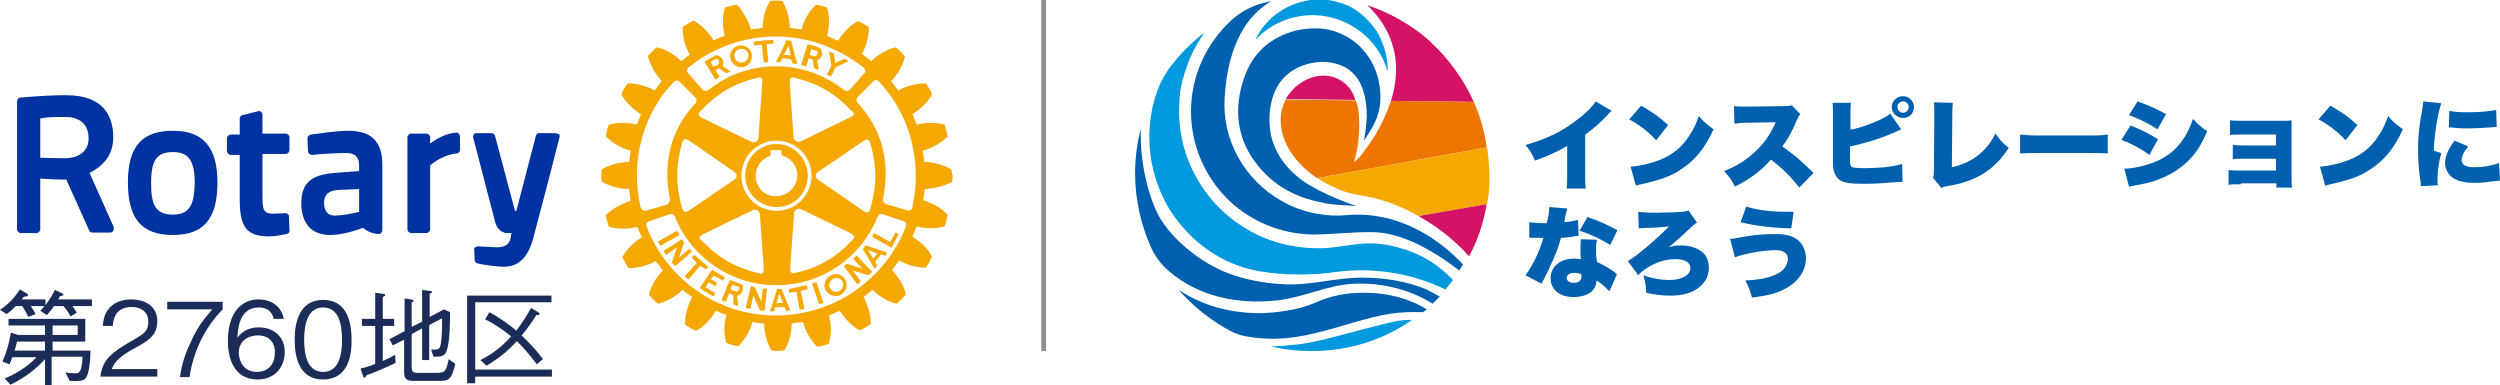 <?xml version="1.0" encoding="utf-8"?>
<!-- Generator: Adobe Illustrator 22.1.0, SVG Export Plug-In . SVG Version: 6.00 Build 0)  -->
<svg version="1.1" id="レイヤー_1" xmlns="http://www.w3.org/2000/svg" xmlns:xlink="http://www.w3.org/1999/xlink" x="0px"
	 y="0px" viewBox="0 0 527.7 81.3" style="enable-background:new 0 0 527.7 81.3;" xml:space="preserve">
<style type="text/css">
	.st0{fill:none;}
	.st1{fill:#0033A1;}
	.st2{fill:#F5A800;}
	.st3{opacity:0.5;fill:#211D1E;}
	.st4{fill:#D41367;}
	.st5{fill:#0099DE;}
	.st6{fill:#0060B0;}
	.st7{fill:#EE7500;}
	.st8{fill:#1B2C59;}
</style>
<g>
	<g>
		<path class="st0" d="M172.6,11.1c0-0.2-0.1-0.4-0.3-0.4c-0.4-0.1-0.7-0.2-1.1-0.3l-0.2,0.7l-0.1,0.4l1,0.3
			C172.2,11.9,172.6,11.5,172.6,11.1z"/>
		<path class="st0" d="M141.4,42c-1.6-8.2,0.4-14.8,5.2-20.1c0.5-0.3,0.5-1.1,0.1-1.5l-3.2-3.2c-0.3-0.4-0.9-0.4-1.4,0.1
			c-6.1,6.4-9.2,16.3-6.9,26.3c0.1,0.5,0.5,0.8,1.1,0.7l4.4-1.3C141.1,43,141.4,42.5,141.4,42z"/>
		<path class="st0" d="M166.6,10.7l-0.3-1l-0.5,1l-0.4,0.8c0.5,0,1,0.1,1.5,0.1L166.6,10.7z"/>
		<path class="st0" d="M183.3,44.7c0.2-0.1,0.4-0.3,0.5-0.7c1.4-4.9,1.4-9.1,0-13.9c-0.1-0.3-0.2-0.6-0.5-0.7c-0.3-0.1-0.6,0-1,0.3
			l-9.4,6.4c-0.4,0.2-0.6,0.6-0.6,0.9c0,0.3,0.2,0.7,0.6,0.9l9.4,6.4C182.6,44.6,182.9,44.8,183.3,44.7z"/>
		<path class="st0" d="M68.5,42.8c0,1,0.3,2.7,2.2,2.7c2.2,0,5.2-0.8,5.3-0.8v-4.8l-4.6,0.2C69.4,40.2,68.5,41.1,68.5,42.8z"/>
		<path class="st0" d="M156.6,13.3c0.8-0.1,1.4-0.7,1.4-1.5c0,0,0-0.1,0-0.1c-0.1-0.8-0.8-1.4-1.6-1.3c-0.8,0.1-1.4,0.7-1.4,1.5V12
			C155.1,12.8,155.8,13.4,156.6,13.3z"/>
		<path class="st0" d="M144.4,29.4c-0.2,0.1-0.4,0.3-0.5,0.7c-1.4,4.9-1.4,9.1,0,13.9c0.1,0.3,0.2,0.6,0.5,0.7c0.2,0.1,0.6,0,1-0.3
			l9.4-6.4c0.3-0.2,0.6-0.6,0.6-0.9c0-0.4-0.2-0.7-0.6-0.9l-9.4-6.4C145.1,29.6,144.7,29.3,144.4,29.4z"/>
		<path class="st0" d="M167.8,16.3c-0.3-0.1-0.6-0.1-0.8,0.1c-0.2,0.2-0.3,0.5-0.2,1l0.8,11.4c0,0.4,0.2,0.8,0.5,0.9
			c0.3,0.2,0.7,0.1,1.1,0l10.3-5c0.3-0.2,0.7-0.3,0.8-0.7c0,0,0-0.1,0-0.1c0-0.2-0.1-0.4-0.4-0.7C176.3,19.6,172.7,17.5,167.8,16.3z
			"/>
		<path class="st0" d="M150.6,14.1l1-0.5c0.1,0,0.1-0.2,0.2-0.3c0-0.4-0.3-1-0.8-0.8c-0.4,0.2-0.6,0.3-1,0.5l0.1,0.2L150.6,14.1z"/>
		<polygon class="st0" points="184.4,54.6 185,53.7 185.2,53.5 183.3,52.8 183.9,53.7 		"/>
		<path class="st0" d="M175.7,58.9c-0.5,0.3-0.8,0.8-0.8,1.3c0,0.2,0.1,0.5,0.2,0.7c0,0.1,0.1,0.1,0.2,0.2c0.4,0.5,1.2,0.7,1.8,0.3
			c0.2-0.1,0.3-0.2,0.4-0.3c0.2-0.3,0.4-0.6,0.4-1c0-0.3-0.1-0.5-0.2-0.8C177.3,58.7,176.4,58.5,175.7,58.9z"/>
		<path class="st0" d="M184.3,17.2l-3.2,3.2c-0.5,0.5-0.4,1.2,0.1,1.5c4.8,5.3,6.8,11.9,5.2,20.1c0,0.5,0.3,1,0.7,1.1l4.4,1.3
			c0.6,0.2,1-0.2,1.1-0.7c2.3-10.1-0.8-19.9-6.9-26.4C185.2,16.8,184.5,16.9,184.3,17.2z"/>
		<path class="st0" d="M190.7,46.7l-4.4-1.5c-0.2-0.1-0.8-0.1-1.1,0.7c-3.5,8.5-11.8,14.3-21.3,14.3c-9.6,0-18-5.9-21.4-14.4
			c-0.3-0.6-0.9-0.6-1.1-0.6l-4.4,1.5c-0.5,0.2-0.8,0.6-0.5,1.2c4.3,10.9,14.9,18.7,27.3,18.7c12.4,0,23.1-7.8,27.4-18.7
			C191.4,47.3,191.2,46.9,190.7,46.7z M138.9,51.1l4-2.3c0.2,0.3,0.3,0.5,0.5,0.9l-4,2.3C139.2,51.7,139,51.3,138.9,51.1z
			 M142.5,56.2c-0.3-0.2-0.5-0.5-0.7-0.8l1.1-3.2l-2.3,1.6c-0.2-0.3-0.4-0.5-0.6-0.8l3.9-2.6c0.2,0.3,0.3,0.4,0.5,0.7l-1.1,3.2
			l2.2-1.9c0.2,0.2,0.4,0.4,0.6,0.6L142.5,56.2z M144.6,58.3l2.6-2.8c-0.4-0.4-0.7-0.7-1.1-1.1l0.6-0.6c1,0.9,1.8,1.6,2.9,2.5
			l-0.5,0.6c-0.4-0.3-0.8-0.6-1.2-0.9l-2.5,2.9L144.6,58.3z M151.2,60.5l-1.4-0.8l-0.7,1l2.1,1.3l-0.4,0.7c-1-0.6-1.9-1.1-2.9-1.8
			l2.6-3.9c0.8,0.6,1.7,1.1,2.7,1.6l-0.4,0.7c-0.7-0.3-1.3-0.7-1.9-1l-0.6,0.8c0.5,0.3,1,0.6,1.4,0.8L151.2,60.5z M157,61.1
			c-0.1,0.6-0.5,1.3-1.2,1.3l0.2,2.2c-0.3-0.1-0.7-0.2-1-0.3l0-2l-0.9-0.4l-0.7,1.8c-0.3-0.1-0.6-0.2-0.9-0.3l0.9-2.2l0.1-0.3
			l0.8-1.8l2.1,0.8c0.5,0.2,0.7,0.6,0.7,1V61.1z M161.3,65.7c-0.4,0-0.7-0.1-1-0.1l-1.4-3.1l-0.6,2.8c-0.3-0.1-0.7-0.1-1-0.2
			l1.1-4.6c0.3,0.1,0.5,0.1,0.8,0.2l1.4,3.1l0.3-2.8c0.3,0,0.6,0,0.9,0L161.3,65.7z M165.9,65.6l-0.3-0.8l-2,0.1l-0.2,0.8
			c-0.3,0-0.6,0-0.9,0l0.9-2.6l0.6-2l0-0.1l1,0l0.1,0.1l0.8,1.9l1,2.5C166.5,65.6,166.2,65.6,165.9,65.6z M169.8,65.1l-1,0.2
			l-0.7-3.8c-0.5,0.1-1,0.1-1.5,0.2l-0.1-0.8c1.3-0.2,2.4-0.5,3.8-0.8l0.2,0.8c-0.5,0.1-1,0.2-1.5,0.4L169.8,65.1z M173,64.2
			l-1.5-4.4c0.4-0.1,0.6-0.2,1-0.3l1.5,4.4C173.6,64,173.3,64.1,173,64.2z M178.5,61.1c-0.2,0.4-0.5,0.8-1,1.1
			c-1.1,0.6-2.5,0.3-3.2-0.9c0-0.1-0.1-0.1-0.1-0.2c-0.1-0.3-0.2-0.6-0.2-0.9c0-0.8,0.4-1.6,1.2-2c1.1-0.6,2.5-0.3,3.2,0.9
			c0.2,0.3,0.3,0.8,0.3,1.2C178.7,60.5,178.7,60.8,178.5,61.1z M183.2,58.1l-3.3-1l1.7,2.3c-0.2,0.2-0.5,0.4-0.7,0.6l-2.8-3.8
			c0.2-0.2,0.4-0.3,0.7-0.5l3.2,1l-1.9-2.1c0.2-0.2,0.4-0.5,0.6-0.6l3.3,3.5C183.8,57.7,183.5,57.9,183.2,58.1z M187.1,53.7
			c-0.1,0.1-0.2,0.2-0.2,0.3l-0.8-0.3l-1.3,1.6l0.5,0.7c-0.2,0.2-0.4,0.4-0.6,0.7l-1.8-3l-0.7-1.1l0.7-0.8l4.6,1.5
			C187.3,53.4,187.2,53.5,187.1,53.7z M188.2,52.3l-4.1-2.3l0.4-0.8l3.4,1.9l1.1-2l0.7,0.4L188.2,52.3z"/>
		<polygon class="st0" points="164.5,62.1 164.2,63.1 163.9,64 165.2,64 164.9,63.1 		"/>
		<path class="st0" d="M148.3,18.9c0.4,0.5,0.9,0.4,1.5-0.1c3.8-3,8.8-4.8,14-4.8c5.3,0,10.2,1.8,14.1,4.8c0.6,0.4,1.1,0.5,1.5,0.1
			l3-3.4c0.3-0.4,0.3-0.9-0.3-1.4c-5.1-4-11.4-6.4-18.3-6.4c-6.9,0-13.3,2.5-18.3,6.4c-0.7,0.5-0.6,1.1-0.3,1.4L148.3,18.9z
			 M175,10.7c0.4,0.2,0.6,0.2,1,0.4l0.3,2l1.9-0.9c0.3,0.2,0.6,0.3,0.9,0.5l-2.7,1.3l-1,1.9l-0.9-0.5l1-1.9L175,10.7z M170,11.1
			l0.6-1.8c0.8,0.2,1.6,0.5,2.3,0.7c0.4,0.1,0.7,0.6,0.7,1.1c0,0.7-0.3,1.5-1,1.6l0.3,2.1c-0.3-0.1-0.6-0.2-1-0.4l-0.2-1.8l-0.9-0.3
			l-0.4,1.6c-0.4-0.1-0.7-0.2-1.1-0.3L170,11.1z M164.9,10.7l1-2.2l1,0.1l0.5,2.1l0.8,2.8c-0.3-0.1-0.6-0.1-1-0.1l-0.3-0.9
			c-0.7-0.1-1.3-0.1-1.9-0.2l-0.4,0.8c-0.4,0-0.6,0-1,0L164.9,10.7z M163.3,8.4l0.1,0.8l-1.5,0.1l0.4,3.8l-1,0.1l-0.4-3.8l-1.5,0.2
			l-0.1-0.8C160.9,8.6,161.6,8.5,163.3,8.4z M154.1,11.8c0-1.2,0.9-2.2,2.1-2.3c1.3-0.1,2.4,0.8,2.5,2.1v0.2c0,1.2-0.9,2.2-2.1,2.3
			c-1.2,0.1-2.4-0.8-2.5-2.1V11.8z M150.8,11.6c0.8-0.5,2,0.7,1.9,1.6c0,0.2-0.1,0.3-0.2,0.5l1.7,1.2c-0.3,0.1-0.6,0.3-0.9,0.4
			l-1.5-1.1l-0.8,0.4l0.9,1.4c-0.3,0.2-0.5,0.3-0.9,0.6l-2-3.5l-0.3-0.5C149.4,12.4,150.1,12,150.8,11.6z"/>
		<path class="st0" d="M155.8,60.6l-1.2-0.4l-0.3,0.7l-0.1,0.3l0,0l1.1,0.4c0.3,0.1,0.6-0.1,0.7-0.4c0-0.1,0.1-0.2,0-0.3
			C156,60.7,156,60.6,155.8,60.6z"/>
		<path class="st0" d="M168.3,37.1c0-2-1.4-3.8-3.3-4.2c0-0.2-0.1-1.1-0.1-1.1h-2.2c0,0-0.1,1-0.1,1.2c-1.8,0.6-3.1,2.2-3.1,4.2
			c0,2.4,2,4.4,4.4,4.4C166.3,41.6,168.3,39.6,168.3,37.1z"/>
		<path class="st0" d="M171.2,37.1c0-4.1-3.3-7.4-7.4-7.4c-4.1,0-7.4,3.3-7.4,7.4c0,4.1,3.3,7.4,7.4,7.4
			C167.9,44.5,171.2,41.2,171.2,37.1z M157.2,37.1c0-3.7,3-6.7,6.6-6.7c3.7,0,6.6,3,6.6,6.7c0,3.7-3,6.6-6.6,6.6
			C160.2,43.8,157.2,40.8,157.2,37.1z"/>
		<path class="st0" d="M160.1,57.9c0.3,0.1,0.6,0.1,0.8,0c0.2-0.2,0.3-0.5,0.2-1c0,0-0.8-11.4-0.8-11.4c0-0.4-0.2-0.8-0.5-0.9
			c-0.3-0.2-0.7-0.2-1.1,0l-10.3,5c-0.4,0.2-0.7,0.4-0.8,0.7c0,0,0,0.1,0,0.1c0,0.2,0.1,0.4,0.4,0.7
			C151.6,54.6,155.1,56.7,160.1,57.9z"/>
		<path class="st0" d="M36.5,32c-3.4,0-4.6,1.7-4.6,6.5c0,4.4,0.7,6.7,4.6,6.7c3.8,0,4.6-2.5,4.6-6.7C41,33.8,39.7,32,36.5,32z"/>
		<path class="st0" d="M13.9,24.7h-1.8c-2,0-3.1,0.1-3.6,0.3v8.3c0.9,0.1,2.7,0.2,5.2,0.1c3.1,0,5.1-1.7,5.1-4.3
			C18.8,27,17.5,24.7,13.9,24.7z"/>
		<path class="st0" d="M158.5,29.8c0.4,0.2,0.8,0.2,1.1,0c0.3-0.2,0.5-0.5,0.5-1l0.8-11.4c0-0.6,0-0.9-0.2-1
			c-0.2-0.2-0.5-0.1-0.8-0.1c-4.9,1.2-8.5,3.3-12,7c-0.3,0.3-0.4,0.6-0.4,0.8c0,0.3,0.4,0.5,0.8,0.7L158.5,29.8z"/>
		<path class="st0" d="M167.8,57.7c4.9-1.2,8.5-3.3,12-6.9c0.2-0.2,0.4-0.5,0.4-0.8c-0.1-0.3-0.3-0.5-0.8-0.7l-10.3-5
			c-0.4-0.2-0.8-0.2-1.1,0c-0.3,0.2-0.5,0.5-0.5,1l-0.8,11.4c0,0.4-0.1,0.8,0.2,1C167.1,57.8,167.4,57.8,167.8,57.7z"/>
		<path class="st1" d="M36.5,27.6c-6.6,0-9.5,3.4-9.5,10.9c0,7.7,2.9,11.1,9.5,11.1c6.5,0,9.4-3.4,9.4-11.1
			C45.9,31.1,42.9,27.6,36.5,27.6z M36.5,45.3c-3.9,0-4.6-2.4-4.6-6.7c0-4.8,1.2-6.5,4.6-6.5c3.3,0,4.6,1.8,4.6,6.5
			C41,42.8,40.3,45.3,36.5,45.3z"/>
		<path class="st1" d="M96.3,28c-2.1,0.1-4.2,1.3-5.5,2.3v-1.3c0-0.4-0.4-0.8-0.8-0.8h-3.2c-0.4,0-0.8,0.4-0.8,0.8v19.4
			c0,0.4,0.4,0.8,0.8,0.8H90c0.4,0,0.8-0.4,0.8-0.8V34.9c0.7-0.6,3-2.3,5.6-2.5c0.4,0,0.7-0.4,0.7-0.8v-2.8c0-0.2-0.1-0.4-0.3-0.6
			C96.7,28,96.5,27.9,96.3,28z"/>
		<path class="st1" d="M73.5,27.6c-2.4,0-6.3,0.6-7.9,0.8c-0.4,0.1-0.7,0.4-0.7,0.8l0.1,2.7c0,0.2,0.1,0.4,0.3,0.6
			c0.2,0.1,0.4,0.2,0.6,0.2c1.7-0.2,5-0.4,7.3-0.4c1.7,0,2.6,0.9,2.6,2.5v1.3l-5.2,0.4c-5,0.4-7,2.2-7,6.4c0,4.3,2.2,6.7,6.1,6.7
			c3.2,0,6.8-1.5,6.9-1.5c0.8,0.6,1.5,1.1,3.2,1.3c0.2,0,0.5,0,0.6-0.2c0.2-0.1,0.3-0.4,0.3-0.6V34.7C80.7,29.9,78.4,27.6,73.5,27.6
			z M75.9,44.7c0,0-3,0.8-5.3,0.8c-1.9,0-2.2-1.7-2.2-2.7c0-1.7,0.9-2.5,2.8-2.7l4.6-0.2V44.7z"/>
		<path class="st1" d="M18.9,36.5c3.3-1.7,5-4.1,5-7.5c0-4.1-1.7-8.9-9.9-8.9c0,0-0.2,0-0.7,0c-1.3,0-4.7,0.1-9,0.5
			c-0.4,0-0.7,0.4-0.7,0.8v27c0,0.4,0.4,0.8,0.8,0.8h3.3c0.4,0,0.8-0.4,0.8-0.8V37.7c1.1,0.1,3.2,0.2,5.5,0.2l4.8,10.7
			c0.1,0.3,0.4,0.5,0.7,0.5h3.7c0.3,0,0.5-0.1,0.7-0.4c0.1-0.2,0.2-0.5,0.1-0.8L18.9,36.5z M13.7,33.4c-2.4,0-4.2-0.1-5.2-0.1V25
			c0.6-0.1,1.7-0.3,3.6-0.3h1.8c3.6,0,4.8,2.3,4.8,4.4C18.8,31.7,16.8,33.4,13.7,33.4z"/>
		<path class="st1" d="M117,28.1h-3.1c-0.4,0-0.7,0.2-0.8,0.6L109,44.5h-0.3l-4.2-15.8c-0.1-0.3-0.4-0.6-0.8-0.6h-3.1
			c-0.2,0-0.5,0.1-0.6,0.3c-0.1,0.2-0.2,0.5-0.1,0.7l4.6,17.7c0.2,0.9,1,2.4,2.6,2.4h0.9c-0.1,0.3-0.2,0.6-0.2,0.9l0,0.1
			c-0.2,0.8-0.6,2-2.9,2l-4-0.2c-0.2,0-0.4,0.1-0.6,0.2c-0.2,0.2-0.3,0.4-0.2,0.6l0.1,2.1c0,0.4,0.3,0.6,0.6,0.7
			c1.2,0.3,3.4,0.6,5.3,0.7c0.1,0,0.2,0,0.3,0c3,0,5-1.9,6.1-5.8c1.2-4.5,2.7-10.2,3.8-14.5c0.5-1.9,0.9-3.5,1.2-4.7l0.6-2.3
			c0.1-0.2,0-0.5-0.1-0.7C117.5,28.2,117.3,28.1,117,28.1z"/>
		<path class="st1" d="M60.2,45c-0.6,0-1.9,0.1-2.6,0.1c-2.1,0-2.2-1-2.2-4v-8.6h4.9c0.4,0,0.8-0.4,0.8-0.8v-2.7
			c0-0.4-0.4-0.8-0.8-0.8h-4.9v-4c0-0.2-0.1-0.5-0.3-0.6c-0.2-0.2-0.4-0.2-0.7-0.1l-3.2,0.8c-0.4,0.1-0.6,0.4-0.6,0.8v3.3h-1.9
			c-0.4,0-0.8,0.4-0.8,0.8v2.7c0,0.4,0.4,0.8,0.8,0.8h1.9v9.3c0,6.1,1.5,7.9,6.3,7.9c1,0,2.5-0.3,3.6-0.5c0.4-0.1,0.7-0.4,0.6-0.8
			l-0.1-2.6C61.1,45.3,60.7,45,60.2,45z"/>
		<path class="st2" d="M165,61.1L165,61l-1,0l0,0.1l-0.6,2l-0.9,2.6c0.3,0,0.6,0,0.9,0l0.2-0.8l2-0.1l0.3,0.8c0.3,0,0.6-0.1,0.9-0.1
			l-1-2.5L165,61.1z M163.9,64l0.3-1l0.3-1l0.4,1l0.4,0.9L163.9,64z"/>
		<path class="st2" d="M170.3,60.2c-1.4,0.3-2.4,0.5-3.8,0.8l0.1,0.8c0.5-0.1,1-0.1,1.5-0.2l0.7,3.8l1-0.2l-0.8-3.8
			c0.5-0.1,1-0.3,1.5-0.4L170.3,60.2z"/>
		<path class="st2" d="M170.5,37.1c0-3.7-3-6.7-6.6-6.7c-3.7,0-6.6,3-6.6,6.7c0,3.6,3,6.6,6.6,6.6C167.5,43.8,170.5,40.8,170.5,37.1
			z M159.5,37.1c0-1.9,1.2-3.6,3.1-4.2c0-0.2,0.1-1.2,0.1-1.2h2.2c0,0,0.1,0.9,0.1,1.1c1.9,0.5,3.3,2.2,3.3,4.2c0,2.4-2,4.4-4.4,4.4
			C161.5,41.6,159.5,39.6,159.5,37.1z"/>
		<path class="st2" d="M150.7,58.2c0.6,0.3,1.3,0.7,1.9,1l0.4-0.7c-1-0.5-1.9-1.1-2.7-1.6l-2.6,3.9c1,0.7,1.9,1.2,2.9,1.8l0.4-0.7
			l-2.1-1.3l0.7-1l1.4,0.8l0.4-0.7c-0.5-0.2-0.9-0.5-1.4-0.8L150.7,58.2z"/>
		<path class="st2" d="M156.2,59.9l-2.1-0.8l-0.8,1.8l-0.1,0.3l-0.9,2.2c0.3,0.1,0.6,0.2,0.9,0.3l0.7-1.8l0.9,0.4l0,2
			c0.3,0.1,0.7,0.2,1,0.3l-0.2-2.2c0.7-0.1,1.1-0.7,1.2-1.3v-0.3C156.9,60.4,156.7,60,156.2,59.9z M156,61.1
			c-0.1,0.3-0.4,0.5-0.7,0.4l-1.1-0.4l0,0l0.1-0.3l0.3-0.7l1.2,0.4c0.2,0.1,0.2,0.2,0.2,0.3C156.1,61,156.1,61.1,156,61.1z"/>
		<polygon class="st2" points="187.9,51.1 184.5,49.2 184.1,50 188.2,52.3 189.7,49.4 189,49.1 		"/>
		<path class="st2" d="M182.1,52.6l0.7,1.1l1.8,3c0.2-0.2,0.5-0.5,0.6-0.7l-0.5-0.7l1.3-1.6l0.8,0.3c0.1-0.1,0.2-0.2,0.2-0.3
			c0.1-0.1,0.2-0.3,0.3-0.4l-4.6-1.5L182.1,52.6z M185.2,53.5l-0.2,0.2l-0.7,0.9l-0.5-0.9l-0.6-0.9L185.2,53.5z"/>
		<path class="st2" d="M151,16.8c0.4-0.2,0.6-0.4,0.9-0.6l-0.9-1.4l0.8-0.4l1.5,1.1c0.4-0.2,0.6-0.3,0.9-0.4l-1.7-1.2
			c0.1-0.2,0.2-0.3,0.2-0.5c0.1-1-1.1-2.1-1.9-1.6c-0.7,0.4-1.4,0.8-2.1,1.2l0.3,0.5L151,16.8z M151,12.5c0.5-0.3,0.8,0.3,0.8,0.8
			c0,0.1-0.1,0.3-0.2,0.3l-1,0.5l-0.5-0.8l-0.1-0.2C150.4,12.8,150.6,12.7,151,12.5z"/>
		<path class="st2" d="M200.8,35.8l-0.1-0.1c-1.6-0.9-3.6-1.5-5.6-1.5c0-0.3-0.3-2.2-0.3-2.4c1.9-0.5,3.8-1.6,5.1-2.9l0.1-0.1l0-0.1
			c-0.1-0.7-0.4-1.7-0.6-2.3l0-0.1l-0.1,0c-1.8-0.5-3.9-0.5-5.8,0c-0.1-0.2-0.8-2-0.9-2.2c1.7-1.1,3.2-2.5,4.1-4.1l0.1-0.1l-0.1-0.1
			c-0.2-0.6-0.8-1.5-1.2-2.1l-0.1-0.1h-0.1c-1.8,0-3.9,0.5-5.7,1.5c-0.2-0.2-1.3-1.7-1.5-2c1.4-1.4,2.5-3.3,2.9-5.1l0-0.1l-0.1-0.1
			c-0.4-0.5-1.1-1.3-1.7-1.7l-0.1-0.1l-0.1,0c-1.8,0.4-3.6,1.5-5.1,2.9c-0.2-0.2-1.8-1.4-2-1.5c1-1.7,1.5-3.7,1.5-5.5V5.8l-0.1-0.1
			c-0.5-0.4-1.4-0.9-2.1-1.2l-0.1,0l-0.1,0c-1.6,0.9-3.1,2.4-4.1,4.1c-0.3-0.1-2.1-0.9-2.3-1c0.2-1,0.4-2,0.4-3c0-1-0.1-2-0.4-2.9
			l0-0.1l-0.1,0C174,1.4,173,1.1,172.3,1l-0.1,0l-0.1,0.1c-1.3,1.3-2.4,3.1-2.9,5.1c-0.3,0-2.2-0.3-2.5-0.3c0-2-0.6-4-1.5-5.6
			l-0.1-0.1l-0.1,0c-0.7-0.1-1.7-0.1-2.4,0l-0.1,0l0,0.1c-1,1.6-1.5,3.6-1.5,5.6c-0.3,0-2.2,0.3-2.5,0.3c-0.6-1.9-1.6-3.8-2.9-5.1
			L155.5,1l-0.1,0c-0.7,0.1-1.7,0.4-2.3,0.6l-0.1,0l0,0.1c-0.3,0.9-0.4,1.9-0.4,2.9c0,1,0.1,2,0.4,2.9c-0.3,0.1-2.1,0.9-2.4,1
			c-1-1.7-2.5-3.2-4.1-4.1l-0.1,0l-0.1,0c-0.6,0.3-1.5,0.8-2.1,1.2l-0.1,0.1V6c0,1.8,0.5,3.8,1.5,5.5c-0.2,0.2-1.6,1.3-1.8,1.4
			c-1.4-1.4-3.3-2.5-5.1-2.9l-0.1,0l-0.1,0.1c-0.5,0.4-1.3,1.2-1.7,1.7l0,0.1l0,0.1c0.5,1.8,1.5,3.6,2.9,5.1c-0.2,0.2-1.4,1.8-1.5,2
			c-1.8-1-3.8-1.5-5.6-1.5h-0.1l-0.1,0.1c-0.4,0.5-0.9,1.4-1.2,2.1l0,0.1l0,0.1c0.9,1.6,2.4,3.1,4.1,4.1c-0.1,0.3-0.8,2-0.9,2.2
			c-2-0.5-4.1-0.5-5.8,0l-0.1,0l0,0.1c-0.3,0.6-0.5,1.6-0.6,2.3l0,0.1l0.1,0.1c1.3,1.3,3.1,2.4,5.1,2.9c0,0.3-0.3,2.2-0.3,2.4
			c-2,0-4.1,0.6-5.7,1.5l-0.1,0l0,0.1c0,0.4-0.1,0.8-0.1,1.2c0,0.4,0,0.9,0.1,1.2l0,0.1l0.1,0.1c1.6,0.9,3.6,1.5,5.7,1.5
			c0,0.3,0.3,2.2,0.3,2.5c-1.9,0.6-3.8,1.6-5.1,2.9l-0.1,0.1l0,0.1c0.1,0.7,0.4,1.7,0.6,2.3l0.1,0.1l0.1,0c1.8,0.5,3.9,0.5,5.8,0
			c0.1,0.2,0.9,2,1,2.2c-1.7,1-3.2,2.5-4.1,4.1l0,0.1l0,0.1c0.3,0.6,0.8,1.5,1.2,2.1l0.1,0.1h0.1c1.8,0,3.9-0.5,5.6-1.5
			c0.2,0.2,1.4,1.8,1.5,2c-1.4,1.4-2.4,3.2-2.9,5l0,0.1l0.1,0.1c0.4,0.6,1.1,1.3,1.7,1.7l0.1,0.1l0.1,0c1.8-0.5,3.6-1.5,5.1-2.9
			c0.2,0.2,1.8,1.4,2,1.5c-0.9,1.7-1.5,3.7-1.5,5.6v0.2l0.1,0.1c0.6,0.4,1.4,0.9,2.1,1.2l0.1,0l0.1,0c1.6-0.9,3.1-2.4,4.1-4.2
			c0.2,0.1,1.9,0.8,2.2,0.9c-0.2,1-0.4,1.9-0.4,2.9c0,1,0.1,2,0.4,2.9l0,0.1l0.1,0c0.6,0.3,1.6,0.5,2.3,0.7l0.1,0l0.1-0.1
			c1.3-1.3,2.4-3.1,2.9-5c0.3,0,2.2,0.3,2.5,0.3c0,2,0.6,4.1,1.5,5.6l0.1,0.1l0.1,0c0.7,0.1,1.7,0.1,2.4,0l0.1,0l0.1-0.1
			c1-1.6,1.5-3.6,1.5-5.6c0.3-0.1,2.1-0.3,2.4-0.3c0.5,1.9,1.6,3.8,2.9,5.1l0.1,0.1l0.1,0c0.7-0.1,1.7-0.4,2.3-0.6l0.1-0.1l0-0.1
			c0.2-0.9,0.4-1.9,0.4-2.9c0-1-0.2-2-0.4-2.9c0.2-0.1,2-0.9,2.3-1c1,1.7,2.5,3.2,4.1,4.1l0.1,0l0.1,0c0.6-0.3,1.5-0.8,2.1-1.2
			l0.1-0.1v-0.2c0-1.8-0.6-3.8-1.5-5.5c0.2-0.2,1.7-1.3,1.9-1.5c1.4,1.4,3.3,2.5,5,2.9l0.1,0l0.1-0.1c0.5-0.4,1.3-1.2,1.7-1.7
			l0.1-0.1l0-0.1c-0.4-1.8-1.5-3.6-2.9-5.1c0.2-0.2,1.3-1.8,1.5-2c1.8,1,3.8,1.5,5.6,1.5h0.1l0-0.1c0.4-0.5,0.9-1.5,1.2-2.1l0-0.1
			l0-0.1c-0.8-1.6-2.4-3.1-4.1-4.1c0.1-0.2,0.8-2,0.9-2.2c1.9,0.5,4.1,0.5,5.8,0l0.1,0l0-0.1c0.3-0.6,0.5-1.6,0.6-2.3v-0.1l-0.1-0.1
			c-1.3-1.3-3.1-2.4-5-2.9c0-0.3,0.3-2.1,0.3-2.4c2-0.1,4.1-0.6,5.7-1.5l0.1-0.1l0-0.1c0-0.3,0.1-0.8,0.1-1.2
			C200.9,36.7,200.9,36.3,200.8,35.8L200.8,35.8z M145.5,14.1c5-4,11.4-6.4,18.3-6.4c6.9,0,13.2,2.5,18.3,6.4
			c0.7,0.6,0.7,1.1,0.3,1.4l-3,3.4c-0.4,0.5-0.9,0.4-1.5-0.1c-3.9-3-8.8-4.8-14.1-4.8c-5.3,0-10.2,1.8-14,4.8
			c-0.6,0.5-1.1,0.5-1.5,0.1l-3-3.4C144.9,15.1,144.9,14.6,145.5,14.1z M154.9,36.2c0.3,0.2,0.6,0.6,0.6,0.9c0,0.3-0.2,0.7-0.6,0.9
			l-9.4,6.4c-0.5,0.3-0.8,0.4-1,0.3c-0.3-0.1-0.4-0.4-0.5-0.7c-1.4-4.8-1.4-9,0-13.9c0.1-0.4,0.3-0.7,0.5-0.7c0.3-0.1,0.6,0.1,1,0.3
			L154.9,36.2z M147.5,24.2c-0.1-0.2,0.1-0.5,0.4-0.8c3.5-3.7,7.1-5.8,12-7c0.3-0.1,0.6-0.1,0.8,0.1c0.2,0.2,0.3,0.5,0.2,1
			l-0.8,11.4c0,0.4-0.2,0.8-0.5,1c-0.3,0.2-0.7,0.2-1.1,0l-10.3-5C147.9,24.7,147.5,24.5,147.5,24.2z M147.7,50.1
			c0.1-0.3,0.4-0.5,0.8-0.7l10.3-5c0.4-0.2,0.8-0.2,1.1,0c0.3,0.2,0.5,0.5,0.5,0.9c0,0,0.8,11.4,0.8,11.4c0,0.5,0,0.9-0.2,1
			c-0.2,0.2-0.5,0.1-0.8,0c-4.9-1.2-8.5-3.2-12-6.9C147.8,50.7,147.6,50.4,147.7,50.1C147.6,50.2,147.7,50.1,147.7,50.1z
			 M156.5,37.1c0-4.1,3.3-7.4,7.4-7.4c4.1,0,7.4,3.3,7.4,7.4c0,4.1-3.3,7.4-7.4,7.4C159.8,44.5,156.5,41.2,156.5,37.1z M167.6,45.2
			c0-0.5,0.2-0.8,0.5-1c0.3-0.2,0.7-0.2,1.1,0l10.3,5c0.5,0.2,0.7,0.5,0.8,0.7c0.1,0.3-0.2,0.5-0.4,0.8c-3.5,3.7-7.1,5.8-12,6.9
			c-0.4,0.1-0.7,0.1-0.9-0.1c-0.3-0.2-0.2-0.7-0.2-1L167.6,45.2z M172.8,38c-0.4-0.2-0.6-0.6-0.6-0.9c0-0.3,0.2-0.7,0.6-0.9l9.4-6.4
			c0.5-0.3,0.8-0.4,1-0.3c0.3,0.1,0.4,0.4,0.5,0.7c1.4,4.8,1.4,9,0,13.9c-0.1,0.4-0.3,0.7-0.5,0.7c-0.3,0.1-0.7-0.1-1-0.3L172.8,38z
			 M180.2,24.1c-0.1,0.4-0.4,0.5-0.8,0.7l-10.3,5c-0.4,0.2-0.8,0.2-1.1,0c-0.3-0.2-0.5-0.5-0.5-0.9l-0.8-11.4c0-0.5,0-0.9,0.2-1
			c0.2-0.2,0.5-0.1,0.8-0.1c4.9,1.2,8.5,3.2,12,7C180.1,23.5,180.2,23.8,180.2,24.1C180.2,24,180.2,24.1,180.2,24.1z M135.2,43.7
			c-2.3-10.1,0.8-19.9,6.9-26.3c0.5-0.5,1-0.5,1.4-0.1l3.2,3.2c0.5,0.5,0.4,1.2-0.1,1.5c-4.8,5.3-6.8,11.9-5.2,20.1
			c0,0.5-0.3,1-0.7,1.1l-4.4,1.3C135.7,44.5,135.3,44.2,135.2,43.7z M191.2,47.9c-4.3,10.9-15,18.7-27.4,18.7
			c-12.4,0-23-7.7-27.3-18.7c-0.2-0.6,0-1,0.5-1.2l4.4-1.5c0.2-0.1,0.8-0.1,1.1,0.6c3.4,8.5,11.8,14.4,21.4,14.4
			c9.6,0,17.8-5.8,21.3-14.3c0.3-0.8,0.9-0.8,1.1-0.7l4.4,1.5C191.2,46.9,191.4,47.3,191.2,47.9z M192.6,43.7
			c-0.1,0.5-0.5,0.9-1.1,0.7l-4.4-1.3c-0.4-0.1-0.8-0.6-0.7-1.1c1.6-8.2-0.4-14.8-5.2-20.1c-0.5-0.3-0.5-1.1-0.1-1.5l3.2-3.2
			c0.2-0.4,0.9-0.4,1.3,0.1C191.7,23.7,194.8,33.6,192.6,43.7z"/>
		<path class="st2" d="M171.4,59.8l1.5,4.4c0.3-0.1,0.6-0.2,0.9-0.3l-1.5-4.4C172,59.7,171.8,59.7,171.4,59.8z"/>
		<path class="st2" d="M180.1,54.6l1.9,2.1l-3.2-1c-0.3,0.2-0.5,0.3-0.7,0.5L181,60c0.2-0.2,0.5-0.4,0.7-0.6l-1.7-2.3l3.3,1
			c0.2-0.2,0.5-0.4,0.8-0.7l-3.3-3.5C180.6,54.2,180.4,54.4,180.1,54.6z"/>
		<path class="st2" d="M175.2,58.2c-0.7,0.4-1.1,1.2-1.2,2c0,0.3,0.1,0.6,0.2,0.9c0,0.1,0.1,0.1,0.1,0.2c0.7,1.1,2.1,1.5,3.2,0.9
			c0.4-0.3,0.8-0.6,1-1.1c0.1-0.3,0.2-0.6,0.2-0.9c0-0.4-0.1-0.8-0.3-1.2C177.8,57.9,176.4,57.5,175.2,58.2z M177.6,61.1
			c-0.1,0.1-0.2,0.2-0.4,0.3c-0.6,0.4-1.4,0.2-1.8-0.3c-0.1-0.1-0.1-0.2-0.2-0.2c-0.1-0.2-0.2-0.5-0.2-0.7c0-0.5,0.3-1,0.8-1.3
			c0.7-0.4,1.6-0.2,2,0.5c0.1,0.2,0.2,0.5,0.2,0.8C177.9,60.5,177.8,60.9,177.6,61.1z"/>
		<path class="st2" d="M161,60.9l-0.3,2.8l-1.4-3.1c-0.3-0.1-0.5-0.1-0.8-0.2l-1.1,4.6c0.3,0.1,0.6,0.1,1,0.2l0.6-2.8l1.4,3.1
			c0.3,0,0.7,0.1,1,0.1l0.5-4.7C161.6,60.9,161.3,61,161,60.9z"/>
		<path class="st2" d="M165.1,12.3c0.6,0,1.3,0.1,1.9,0.2l0.3,0.9c0.3,0,0.6,0.1,1,0.1l-0.8-2.8L167,8.6l-1-0.1l-1,2.2l-1.2,2.4
			c0.4,0,0.6,0,1,0L165.1,12.3z M165.9,10.7l0.5-1l0.3,1l0.2,1c-0.5-0.1-0.9-0.1-1.5-0.1L165.9,10.7z"/>
		<path class="st2" d="M160.8,9.4l0.4,3.8l1-0.1l-0.4-3.8l1.5-0.1l-0.1-0.8c-1.7,0.1-2.4,0.2-4.1,0.4l0.1,0.8L160.8,9.4z"/>
		<path class="st2" d="M175.4,16.1l1-1.9l2.7-1.3c-0.3-0.2-0.6-0.3-0.9-0.5l-1.9,0.9l-0.3-2c-0.4-0.2-0.6-0.3-1-0.4l0.5,3l-1,1.9
			L175.4,16.1z"/>
		<path class="st2" d="M156.6,14.2c1.2-0.1,2.1-1.1,2.1-2.3v-0.2c-0.1-1.3-1.2-2.2-2.5-2.1c-1.2,0.1-2.1,1.1-2.1,2.3V12
			C154.3,13.3,155.4,14.3,156.6,14.2z M155,11.8c0-0.8,0.6-1.4,1.4-1.5c0.8-0.1,1.5,0.5,1.6,1.3c0,0.1,0,0.1,0,0.1
			c0,0.8-0.6,1.4-1.4,1.5c-0.8,0.1-1.5-0.5-1.6-1.4V11.8z"/>
		<path class="st2" d="M149,56.9l0.5-0.6c-1.1-0.9-1.9-1.6-2.9-2.5l-0.6,0.6c0.4,0.3,0.7,0.7,1.1,1.1l-2.6,2.8l0.8,0.7l2.5-2.9
			C148.2,56.3,148.6,56.6,149,56.9z"/>
		<path class="st2" d="M145.5,52.5l-2.2,1.9l1.1-3.2c-0.2-0.3-0.3-0.5-0.5-0.7L140,53c0.2,0.3,0.4,0.5,0.6,0.8l2.3-1.6l-1.1,3.2
			c0.2,0.2,0.4,0.5,0.7,0.8l3.6-3.1C145.9,52.9,145.6,52.7,145.5,52.5z"/>
		<path class="st2" d="M142.9,48.7l-4,2.3c0.1,0.3,0.3,0.6,0.5,0.9l4-2.3C143.2,49.2,143.1,49.1,142.9,48.7z"/>
		<path class="st2" d="M170.7,12.3l0.9,0.3l0.2,1.8c0.4,0.1,0.6,0.2,1,0.4l-0.3-2.1c0.7-0.2,1.1-0.9,1-1.6c0-0.5-0.3-1-0.7-1.1
			c-0.8-0.2-1.5-0.5-2.3-0.7l-0.6,1.8l-0.8,2.6c0.4,0.1,0.7,0.2,1.1,0.3L170.7,12.3z M171,11.1l0.2-0.7c0.4,0.1,0.7,0.2,1.1,0.3
			c0.2,0.1,0.3,0.2,0.3,0.4c0,0.4-0.4,0.8-0.7,0.8l-1-0.3L171,11.1z"/>
		<rect x="219.8" y="0" class="st3" width="1" height="74.1"/>
		<g>
			<path class="st2" d="M314.3,37.1c0-0.1,0-0.2,0-0.3c0,0,0,0,0-0.1C314.3,36.9,314.3,37,314.3,37.1z"/>
			<path class="st4" d="M293.6,21.3l17.5,0.2c-2.2-4.8-5.3-9.1-9.1-12.6c-0.1-0.1-0.2-0.2-0.3-0.3c-0.1-0.1-0.1-0.1-0.2-0.2
				c-3.7-3.2-8.1-5.7-12.9-7.3C291.9,4.2,296.9,10.8,293.6,21.3z"/>
			<path class="st2" d="M313.9,31.1l-35.8,6.5c1.8,1.2,3.8,2.2,5.9,2.9c1.7,0.5,3.4,0.8,5.2,1.1c3.6,0.8,7,2.2,10.2,4l14.5-2.5
				c0.3-1.7,0.5-3.4,0.5-5.1c0-0.3,0-0.5,0-0.8c0-0.1,0-0.2,0-0.3C314.3,34.9,314.2,33,313.9,31.1z"/>
			<path class="st4" d="M299.4,45.6c3.4,1.9,7.2,4.6,10.7,8.5c1.8-3.4,3.1-7.1,3.7-11L299.4,45.6z"/>
			<path class="st5" d="M279.3,71.7c-1.8,0.4-3.6,0.8-5.4,1c-1.9,0.2-3.8,0.4-5.7,0.4c2.8,0.7,5.7,1,8.7,1c7.9,0,15.2-2.4,21.2-6.6
				c-1,0-2,0.1-2.9,0.2C289.9,68.8,284.6,70.4,279.3,71.7z"/>
			<path class="st4" d="M282.9,16.9c-4.2-2.4-9.3,0.1-11.5,4l14.7,0.2C285.6,19.4,284.6,17.9,282.9,16.9z"/>
			<path class="st5" d="M277,3.2c0.2,0,0.4,0,0.6,0c7.3,0.3,13.4,5.2,15.3,11.9c0-0.2,0-0.3,0-0.5c0-2.3-0.6-4.6-1.6-6.7
				c-0.2-0.4-0.5-0.9-0.7-1.3c-1-1.5-2.2-2.8-3.6-3.9c-1.4-1.1-3.1-1.9-4.8-2.3c-1.3-0.4-2.6-0.5-3.9-0.5c-0.2,0-0.4,0-0.6,0
				C272,0.3,267.2,3.6,265,8.4C268,5.2,272.3,3.2,277,3.2z"/>
			<path class="st0" d="M296,52.4c0.8,0.3,1.6,0.5,2.3,0.8C297.6,52.9,296.8,52.7,296,52.4z"/>
			<path class="st6" d="M284.4,45.4c-2.3,0.2-4.4,0.1-6.5-0.3c-2.7-0.5-5.2-1.4-7.4-2.7c-7.8-4.4-12.6-12.9-12-21.8
				c0.7-11.5,4.9-17.5,9.9-20.4c-0.8,0.2-1.6,0.4-2.4,0.6c-2.2,0.7-4.2,1.8-5.9,3.3c-5.3,4.8-8.7,11.7-8.7,19.4
				c0,7.4,3.1,14.1,8.1,18.9c4.6,4.3,10.8,7,17.6,7.1c0.2,0,0.5,0,0.7,0c3.9-0.1,7.6-0.5,11.4-0.5c0.7,0,1.3,0,2,0.1
				c0.3,0,0.7,0.1,1,0.1c5.8,1,11.6,4.6,15.8,7.9c0.3-0.4,0.6-0.9,0.8-1.3C303.9,50.6,295.4,44.5,284.4,45.4z"/>
			<path class="st0" d="M272.8,58c-0.3,0-0.6,0-1,0c0,0,0,0-0.1,0.1C272.1,58.1,272.4,58.1,272.8,58z"/>
			<path class="st5" d="M298.3,53.3c-0.8-0.3-1.5-0.6-2.3-0.8c-1.5-0.5-3-0.8-4.6-1c-0.4,0-0.8-0.1-1.3-0.1c-3.8-0.2-7.4,0.9-11.1,1
				c-1.4,0-2.8,0-4.2-0.2c-7.6-0.8-14.2-4.5-18.8-9.8c-4.6-5.3-7.3-12.2-7.1-19.6c0-0.8,0.1-1.5,0.1-2.3c0.2-2.3,0.8-4.5,1.6-6.7
				c0.7-2,1.7-4,2.9-5.8c0.1-0.2,0.3-0.4,0.4-0.6c0.1-0.2,0.2-0.5,0.4-0.6c-2.5,1.9-4.8,4.2-6.8,6.7c-1.3,1.6-2.4,3.5-3.1,5.4
				c-1.2,3.1-1.8,6.6-1.8,10.1c0,4.8,1.2,9.3,3.2,13.3c1.3,2.6,3.1,4.9,5.1,7c2,2.1,4.4,3.8,6.9,5.2c3,1.6,6.3,2.6,9.7,3
				c1.4,0.2,2.8,0.3,4.2,0.4c0.3,0,0.6,0,1,0c1.9,0.1,3.8,0,5.7-0.1c1.2-0.1,2.4-0.2,3.6-0.4c8-1,15.8,0.2,23.1,3.7
				c0.6-0.7,1.1-1.3,1.6-2C304.4,56.7,301.6,54.6,298.3,53.3z"/>
			<path class="st6" d="M277.6,63.9L277.6,63.9c-1.9,0.8-4,1.4-6.2,1.7c-1.8,0.3-3.8,0.5-5.7,0.5c-2,0-3.9-0.2-5.7-0.5
				c-4.2-0.7-8-2.3-11.2-4.4c3.1,3.5,6.8,6.5,11,8.7c1,0.5,2.1,0.9,3.2,1.1c0,0,0,0,0.1,0c2,0.4,3.9,0.5,5.7,0.5
				c3.1,0,6-0.5,8.9-1.2c5.5-1.3,10.7-3.3,15.9-4.1c2.2-0.3,4.5-0.4,6.8-0.3c0.3-0.2,0.5-0.4,0.8-0.6c-3.6-2.2-8.1-3.5-13-3.5
				C284.2,61.7,280.7,62.5,277.6,63.9z"/>
			<path class="st6" d="M303.9,62.6c-1.2-0.7-2.9-1.5-3-1.6c-4.2-1.7-8.9-2.4-13.4-2.4c-5.6,0-10.9,1.7-16.5,1.4
				c-4-0.2-8-0.9-11.7-2.3c-5.6-2.1-11.9-7-14.8-12.3c0,0-0.6-1.1-1.3-3c-1.1-3.1-2.6-8.5-2.4-15.2c-0.8,3-1.2,6.2-1.2,9.4
				c0,5.5,1.2,10.7,3.3,15.5c0.9,2,2.2,3.8,3.9,5.2c0,0,0,0,0,0c6.4,5.4,14.6,7,22.8,6.1c5.5-0.6,10.5-3.2,16-3.5
				c5.9-0.3,11.8,1.1,16.8,4.2C302.9,63.6,303.4,63.1,303.9,62.6z"/>
			<g>
				<path class="st6" d="M279.7,13.4C279.7,13.4,279.7,13.4,279.7,13.4C279.8,13.4,279.7,13.4,279.7,13.4
					C279.7,13.4,279.7,13.4,279.7,13.4z"/>
				<path class="st6" d="M287.9,29.7c1.2-1.8,2.4-3.6,3-5.7c0.6-1.9,0.6-4.5,0.2-6.5c-0.6-3.4-2.5-6.6-5.2-8.7
					c-1.9-1.4-4.1-2.4-6.4-2.7c-0.6-0.1-1.1-0.1-1.6-0.1c-3.6-0.1-7,0.9-10.1,3.1c-3.5,2.6-5.3,6.5-6.1,10.7c-1.3,6.9,1,12.8,6,17.5
					c2.7,2.5,5.9,4.1,9.4,5c0.3,0.1,0.5,0.1,0.8,0.2c0.6,0.1,1.2,0.3,1.8,0.4c2.2,0.4,4.4,0.4,6.6,0.6c-9.2-3.2-12.3-6.1-12.3-6.1
					c-3.1-2.5-5.4-6-5.9-10c-0.5-4,0.3-8.6,3.3-11.4c3.7-3.5,11.1-4.3,14.7,0c1.9,2.3,2.4,5.7,2.4,8.6
					C288.4,26.4,288.2,28.1,287.9,29.7z"/>
				<path class="st6" d="M279.7,13.4"/>
			</g>
			<g>
				<path class="st7" d="M311.1,21.5l-17.5-0.2c-0.8,2.4-2,5.1-3.8,8c0,0-1.3,1.9-2.2,3.1l0,0c0,0-1,1.3-1.8,1.8
					c0,0,0.3-0.9,0.6-2.4c0.3-1.6,0.5-3.4,0.5-5.3c0-1.9-0.1-3.7-0.7-5.3L271.4,21c-0.4,0.8-0.7,1.6-0.9,2.5
					c-0.2,1.1-0.2,2.1-0.1,3.1c0.5,4.4,3.6,8.3,7.6,11l35.8-6.5C313.4,27.7,312.4,24.5,311.1,21.5z"/>
			</g>
		</g>
	</g>
	<g>
		<path class="st6" d="M340.2,23.4c-0.5,0.4-0.5,0.4-0.8,0.8c-1.6,1.7-3.1,3-4.8,4.2v8c0,1.7,0,2.2,0.1,3.4h-4
			c0.1-1.1,0.1-1.6,0.1-3.3v-5.7c-2.2,1.3-3.8,2-6.8,3.1c-0.6-1.4-1-2.1-2-3.3c4.5-1.3,7.7-2.8,11-5.4c1.8-1.3,3.2-2.8,3.8-3.8
			L340.2,23.4z"/>
		<path class="st6" d="M346.4,22.3c2.6,1.5,4,2.5,5.7,4.1l-2.5,3.2c-1.8-1.9-3.6-3.3-5.7-4.4L346.4,22.3z M344.2,35.2
			c2.1-0.2,4.3-0.7,6.3-1.5c2.6-1.1,4.5-2.6,6.1-5.1c0.9-1.3,1.4-2.5,2-4.1c1,1.2,1.5,1.6,3.1,2.8c-1.9,4.1-3.9,6.5-6.8,8.4
			c-2.2,1.5-4.2,2.2-8.1,3.1c-0.8,0.2-0.9,0.2-1.5,0.4L344.2,35.2z"/>
		<path class="st6" d="M379.8,39.6c-1.8-2.3-3.6-4.1-6-5.9c-2,2.3-4.4,4.1-7.6,5.7c-0.7-1.5-1.2-2.1-2.3-3.3c2.7-1,4.8-2.4,6.7-4.2
			c1.9-1.8,3.2-3.7,4.2-6.1l-5.4,0.1c-1.8,0-2.5,0.1-3.3,0.2l-0.1-3.7c0.8,0.1,1.4,0.1,2.2,0.1c0.2,0,0.6,0,1.2,0l7.1-0.1
			c1,0,1.1,0,1.7-0.2l1.8,1.9c-0.3,0.3-0.4,0.5-0.7,1.2c-1.1,2.6-1.9,4.1-3.1,5.6c2.5,1.8,3.4,2.5,6.6,5.6L379.8,39.6z"/>
		<path class="st6" d="M390.5,27.4c2.9-0.5,7.4-2.4,8.5-3.4l2.3,3.3c-0.7,0.3-0.7,0.3-2,0.9c-2.6,1.1-5.8,2.1-8.8,2.7v2.3
			c0,1.3,0,1.3,0.1,1.6c0.1,0.4,0.4,0.6,1,0.6c0.7,0.1,1.4,0.1,2.2,0.1c1.2,0,2.8-0.1,4.1-0.2c1.5-0.2,2.3-0.3,3.6-0.7l0.1,3.8
			c-0.5,0-1.1,0-2.1,0.1c-2.1,0.2-4.4,0.3-6.1,0.3c-2.8,0-4.3-0.2-5.2-0.9c-0.6-0.5-1-1.2-1.2-2.2c-0.1-0.4-0.1-1-0.1-2.2v-9
			c0-1.4,0-2.1-0.1-2.8h3.9c-0.1,0.6-0.1,1.2-0.1,2.8V27.4z M404,22.6c0,1.3-1,2.3-2.3,2.3c-1.3,0-2.4-1.1-2.4-2.3
			c0-1.3,1.1-2.3,2.4-2.3C402.9,20.3,404,21.3,404,22.6z M400.5,22.6c0,0.6,0.5,1.2,1.2,1.2c0.6,0,1.2-0.5,1.2-1.2
			c0-0.6-0.5-1.2-1.2-1.2C401,21.4,400.5,22,400.5,22.6z"/>
		<path class="st6" d="M412.2,21.7c-0.1,0.8-0.1,1.3-0.1,2.6l-0.1,11c4.2-0.9,7.3-3.3,9.2-7.1c1,1.4,1.6,2.1,2.8,3
			c-3,4.7-6.9,7.1-13,8.1c-0.8,0.1-0.9,0.2-1.2,0.4l-1.8-2.2c0.2-0.4,0.2-0.7,0.2-1.7l0.1-11.6c0-0.1,0-0.2,0-0.3c0-1,0-1.6-0.1-2.3
			L412.2,21.7z"/>
		<path class="st6" d="M426.4,28.4c1,0.1,2.1,0.2,4.3,0.2h9.9c2.1,0,2.9,0,4.3-0.2v4c-1-0.1-1.9-0.1-4.3-0.1h-9.9
			c-2.3,0-3,0-4.3,0.1V28.4z"/>
		<path class="st6" d="M449.7,26.5c2.4,0.9,3.9,1.7,5.8,2.9l-1.8,3.3c-1.8-1.3-3.6-2.3-5.9-3.2L449.7,26.5z M448.4,35.6
			c1.8,0,4.4-0.6,6.4-1.4c2.5-1,4.3-2.4,5.8-4.5c1-1.4,1.6-2.6,2.3-4.6c1.2,1.3,1.8,1.8,3,2.6c-1.1,2.5-1.9,3.9-3.2,5.4
			c-2.1,2.4-4.7,4-8,5.1c-1.2,0.4-2.1,0.6-3.8,0.9c-0.6,0.1-1,0.2-1.5,0.3L448.4,35.6z M451.2,21.4c2.5,0.9,4.2,1.7,6,2.7l-1.8,3.2
			c-2.1-1.4-3.9-2.2-6-3L451.2,21.4z"/>
		<path class="st6" d="M473,38.9c-1.2,0-1.9,0-2.6,0.1v-3.1c0.8,0.1,1.4,0.1,2.6,0.1h7.4v-2.5h-6.5c-1.3,0-2,0-2.6,0.1v-3
			c0.9,0.1,1.6,0.1,2.6,0.1h6.5v-2.3h-7.1c-1.4,0-2,0-2.6,0.1v-3.1c0.9,0.1,1.4,0.1,2.6,0.1h8.5c1,0,1.3,0,1.9-0.1
			c0,0.5,0,1.3,0,1.9v9.7c0,1,0,1.9,0.1,2.6h-3.3v-0.9H473z"/>
		<path class="st6" d="M491.9,22.3c2.6,1.5,4,2.5,5.7,4.1l-2.5,3.2c-1.8-1.9-3.6-3.3-5.7-4.4L491.9,22.3z M489.7,35.2
			c2.1-0.2,4.3-0.7,6.3-1.5c2.6-1.1,4.5-2.6,6.1-5.1c0.9-1.3,1.4-2.5,2-4.1c1,1.2,1.5,1.6,3.1,2.8c-1.9,4.1-3.9,6.5-6.8,8.4
			c-2.2,1.5-4.2,2.2-8.1,3.1c-0.8,0.2-0.9,0.2-1.5,0.4L489.7,35.2z"/>
		<path class="st6" d="M515.3,21.8c-0.8,2.4-1.4,6.3-1.6,10l1.6,0.5c-0.5,1.9-0.8,3.7-0.8,5.8c0,0.4,0,0.6,0.1,1l-3.6,0.2
			c0-0.4,0-0.6-0.1-1.1c-0.4-2.8-0.5-4.6-0.5-6.6c0-2.4,0.2-5,0.8-8c0.2-1.5,0.3-1.6,0.3-2.2L515.3,21.8z M521,30.9
			c-1,1.2-1.4,2.1-1.4,2.9c0,1,0.9,1.5,2.7,1.5c1.8,0,3.6-0.3,5.2-0.9l0.2,3.7c-0.5,0.1-0.5,0.1-1.8,0.2c-1.1,0.2-2.4,0.3-3.6,0.3
			c-1.9,0-3.2-0.3-4.3-0.9c-1.2-0.7-1.9-2-1.9-3.3c0-1,0.4-2.2,1-3.2c0.3-0.5,0.4-0.7,1-1.5L521,30.9z M517,23.4
			c1,0.2,2.1,0.3,3.7,0.3c2.8,0,4.8-0.2,6.2-0.5l0.1,3.6c-0.2,0-0.4,0-1.5,0.1c-1.4,0.1-3,0.2-4.4,0.2c-1.3,0-2.3,0-3.6-0.2
			c-0.2,0-0.3,0-0.6,0L517,23.4z"/>
		<path class="st6" d="M330.8,44c-0.1,0.4-0.1,0.4-0.4,1.7c-0.1,0.5-0.1,0.7-0.2,1.2c1.3-0.1,2.2-0.3,2.9-0.5l0.1,3.4
			c-0.5,0-0.5,0-1.5,0.2c-0.6,0.1-1.7,0.2-2.2,0.2c-0.7,2.5-1.3,3.9-2.3,6c-0.4,1-0.6,1.3-1.4,2.9c-0.3,0.5-0.3,0.5-0.4,0.8
			l-3.4-1.8c1.5-2,2.9-4.9,3.8-7.9c-0.4,0-0.4,0-1.2,0c-0.5,0-0.5,0-1,0c-0.1,0-0.2,0-0.8,0v-3.3c0.8,0.1,1.7,0.2,3,0.2
			c0.2,0,0.3,0,0.7,0c0-0.2,0-0.2,0.2-0.9c0.2-0.7,0.3-1.7,0.3-2.5L330.8,44z M339.7,61.5c-0.8-0.9-1.6-1.6-2.7-2.3
			c-0.1,1-0.3,1.6-0.9,2.2c-0.8,0.8-2.3,1.3-3.9,1.3c-1.7,0-3.1-0.5-3.9-1.4c-0.7-0.7-1-1.6-1-2.6c0-2.4,2-4.1,4.9-4.1
			c0.4,0,0.8,0,1.5,0.1c-0.1-0.8-0.1-1.2-0.1-1.7c0-0.9,0-1.5,0.1-2.5l3.4,0.1c-0.2,0.7-0.2,1.4-0.2,2.3c0,0.7,0,1.4,0.2,2.4
			c1.3,0.6,2.2,1.1,3.2,1.8c0.1,0,0.4,0.3,1,0.8L339.7,61.5z M332.3,57.6c-1,0-1.6,0.4-1.6,1.1c0,0.6,0.6,1,1.5,1
			c1,0,1.6-0.5,1.6-1.3c0-0.1,0-0.4,0-0.5C333.1,57.6,332.8,57.6,332.3,57.6z M339.9,51.7c-2-1.2-4-2.2-6.5-3l1.7-2.9
			c2.6,0.9,4.3,1.7,6.3,2.8L339.9,51.7z"/>
		<path class="st6" d="M345.8,44.7c0.7,0.1,1.4,0.2,4.2,0.2c1.6,0,3.8-0.1,5.2-0.2c0.7-0.1,0.8-0.1,1.2-0.3l1.8,2.6
			c-0.6,0.3-0.8,0.6-3.1,2.7c-0.9,0.8-2.2,2-2.9,2.5c1-0.3,1.6-0.4,2.6-0.4c1.8,0,3.4,0.5,4.5,1.4c0.9,0.7,1.4,1.9,1.4,3.3
			c0,1.9-0.9,3.5-2.7,4.6c-1.4,0.9-3.2,1.3-5.5,1.3c-1.7,0-3.2-0.2-5-0.6c-0.1-1.6-0.2-2.2-0.6-3.7c1.9,0.7,3.8,1,5.4,1
			c2.7,0,4.5-1,4.5-2.5c0-1.2-1.1-1.9-3.1-1.9c-2.1,0-4.1,0.6-6.1,1.9c-0.8,0.5-1.3,0.9-1.8,1.5l-2.2-3c1.8-1,5.6-4.2,8.7-7.3
			c-0.9,0.1-3.1,0.3-4.6,0.3c-0.9,0-1.4,0.1-1.8,0.1L345.8,44.7z"/>
		<path class="st6" d="M365.2,50.4c0.6,0,0.6,0,2.7-0.4c2.9-0.5,4.8-0.6,7-0.6c2.7,0,4.5,0.7,5.5,2.3c0.5,0.8,0.8,1.8,0.8,2.8
			c0,2.6-1.6,5-4.3,6.4c-1.8,1-3.7,1.5-7.1,1.9c-0.4-1.5-0.7-2.3-1.4-3.6c2.4-0.1,4.3-0.4,5.8-1c1.4-0.5,2.3-1.2,2.8-2.1
			c0.2-0.5,0.4-1,0.4-1.4c0-1.2-0.9-1.9-2.6-1.9c-2.4,0-6.5,0.7-8.6,1.5L365.2,50.4z M368.6,43.6c2.5,0.8,5.4,1.1,8.6,1.1
			c0.4,0,0.7,0,1.4,0l-0.5,3.5c-4.2-0.1-7.4-0.5-10.7-1.3L368.6,43.6z"/>
	</g>
	<g>
		<path class="st8" d="M6.5,64.6c0.5,0.7,0.7,1.1,1,1.7L6,66.9c-0.5-1-0.9-1.7-1.3-2.3H3.3c-0.7,0.8-1.2,1.2-1.9,1.7L0,65.4
			c1.7-1.1,3.1-2.6,4.2-4.3l1.4,0.8c0.2,0.1,0.3,0.3,0.3,0.4c0,0.3-0.4,0.3-0.8,0.3c0,0-0.5,0.5-0.5,0.6h5v1.4H6.5z M18,79.9
			c-0.4,0.5-1.4,0.6-3.3,0.5l-0.9-1.8c0.4,0.1,1.5,0.2,2.2,0.2c0.5,0,0.9-0.2,1.1-1c0.3-1,0.3-2,0.3-2.5h-6.5v6H9.5v-5.5
			c-1.6,1.8-4.1,3.9-7.3,5.4L1,79.9c3.4-1.5,5.3-3,6.7-4.5H2.6c-0.4,1-0.4,1.2-0.6,1.5l-1.5-0.6c0.9-1.9,1.4-3.8,1.8-6.1l1.5,0.5
			h5.7v-2H1.8v-1.4H18v4.8h-6.9V74h8C19.1,74.8,19,78.9,18,79.9z M9.5,72.1H3.6c-0.2,0.9-0.3,1-0.5,1.9h6.4V72.1z M15.3,64.6
			c0.4,0.6,0.7,1,0.9,1.4l-1.3,0.8c-0.6-1.1-1-1.6-1.5-2.2h-2c-0.3,0.5-0.8,1.1-1.5,1.9l-1.4-0.9c1.9-1.9,2.7-3.7,3.1-4.4l1.5,0.7
			c0.2,0.1,0.3,0.2,0.3,0.3c0,0.2-0.3,0.2-0.7,0.3c-0.2,0.2-0.2,0.3-0.4,0.7h7.1v1.4H15.3z M16.4,68.7h-5.3v2h5.3V68.7z"/>
		<path class="st8" d="M21.2,79.6c0.3-3.8,2.7-5.4,6.7-7.7c2.4-1.4,3.4-1.9,3.4-4c0-2.5-2.1-3.1-3.5-3.1c-3.8,0-3.9,3.2-4,4h-2.1
			c0.1-0.9,0.2-2.5,1.4-3.8c1.5-1.7,3.8-1.8,4.6-1.8c2.3,0,5.5,1,5.5,4.6c0,2.8-1.6,4-4.6,5.6c-4,2.1-4.6,3.5-5,4.5h9.6v1.6H21.2z"
			/>
		<path class="st8" d="M40,79.6H38c0.3-2.7,1.2-5.2,2.4-7.7c1.5-3.3,2.9-4.8,4.4-6.6h-9.5v-1.6h11.7v1.6
			C43.1,69.3,40.8,74.3,40,79.6z"/>
		<path class="st8" d="M54.4,80.1c-5.5,0-6.3-5.3-6.3-8.1c0-5.7,2.6-8.8,6.5-8.8c2.1,0,4.7,1,5.3,4.1h-2.1c-0.2-0.6-0.6-2.4-3.2-2.4
			c-4.2,0-4.4,4.8-4.5,6.4c0.8-1.1,2.2-2.2,4.5-2.2c2.9,0,5.5,1.7,5.5,5.2C60.1,77.6,57.9,80.1,54.4,80.1z M57.3,72
			c-0.7-0.9-1.8-1.2-2.9-1.2c-2,0-4,1.2-4,3.6c0,1.6,0.9,4.1,3.8,4.1c2.3,0,3.8-1.5,3.8-3.9C58.1,73.8,57.9,72.8,57.3,72z"/>
		<path class="st8" d="M68.2,80.1c-4.9,0-6-4.4-6-8.4c0-4,1.2-8.4,6-8.4c4.9,0,6,4.4,6,8.4C74.3,75.7,73.1,80.1,68.2,80.1z
			 M68.2,64.9c-3.1,0-4,3.2-4,6.8c0,3.7,0.9,6.8,4,6.8c3.1,0,4-3.1,4-6.8C72.2,68,71.3,64.9,68.2,64.9z"/>
		<path class="st8" d="M77.4,79.2c-0.2,0.3-0.3,0.5-0.5,0.5c-0.2,0-0.2-0.1-0.3-0.4l-0.5-1.5c1.4-0.4,2-0.5,3.1-1v-8h-2.8v-1.5h2.8
			v-5.5l1.6,0.2c0.2,0,0.5,0.1,0.5,0.3c0,0.2-0.2,0.2-0.5,0.4v4.6h2.4v1.5h-2.4v7.4c0.9-0.4,1.7-0.8,2.6-1.3l0.1,1.7
			C81,77.8,79.3,78.5,77.4,79.2z M92.9,80.4h-5.3c-1.6,0-2.3-0.2-2.3-1.9v-6.8l-2.4,1.2l-0.7-1.3l3.2-1.7v-6.9l1.4,0.2
			c0.1,0,0.5,0.1,0.5,0.3c0,0.1-0.1,0.2-0.4,0.3v5.2l2.2-1.1v-6.7l1.6,0.2c0.2,0,0.5,0,0.5,0.2c0,0.2-0.1,0.2-0.5,0.4v4.9l3-1.6
			l1.3,0.6c0,1.7,0,6.1-0.7,8.1c-0.4,1.3-1.4,1.3-2.8,1.3l-0.5-1.5c1.4,0,1.8,0,2-1c0.1-0.4,0.4-2.4,0.3-5.6l-2.7,1.4v7.4h-1.5v-6.7
			l-2.2,1.2v6.9c0,1.1,0.3,1.3,1.4,1.3h3.9c1.7,0,2-0.3,2.5-2.9l1.4,1C95.4,79.8,94.9,80.4,92.9,80.4z"/>
		<path class="st8" d="M100.3,79.5v1.4h-1.7V62.4h17.8v1.4h-16.1V78h16.2v1.5H100.3z M113.3,76.9c-1.1-1.5-2.3-3-4.2-4.9
			c-1.7,1.9-3.6,3.5-6.4,5.2l-1.3-1.2c2.6-1.3,4.5-2.8,6.5-5c-2.1-1.7-4-2.9-5.5-3.6l0.9-1.5c2.4,1.3,4.4,2.8,5.7,3.9
			c1.6-2.2,2.3-3.4,3.1-4.8l1.5,0.9c0.2,0.2,0.3,0.2,0.3,0.4c0,0.2-0.2,0.2-0.3,0.2c-0.1,0-0.2,0-0.4,0c-0.8,1.3-1.5,2.4-3.1,4.3
			c2.2,2.1,3.3,3.4,4.5,5L113.3,76.9z"/>
	</g>
</g>
</svg>
